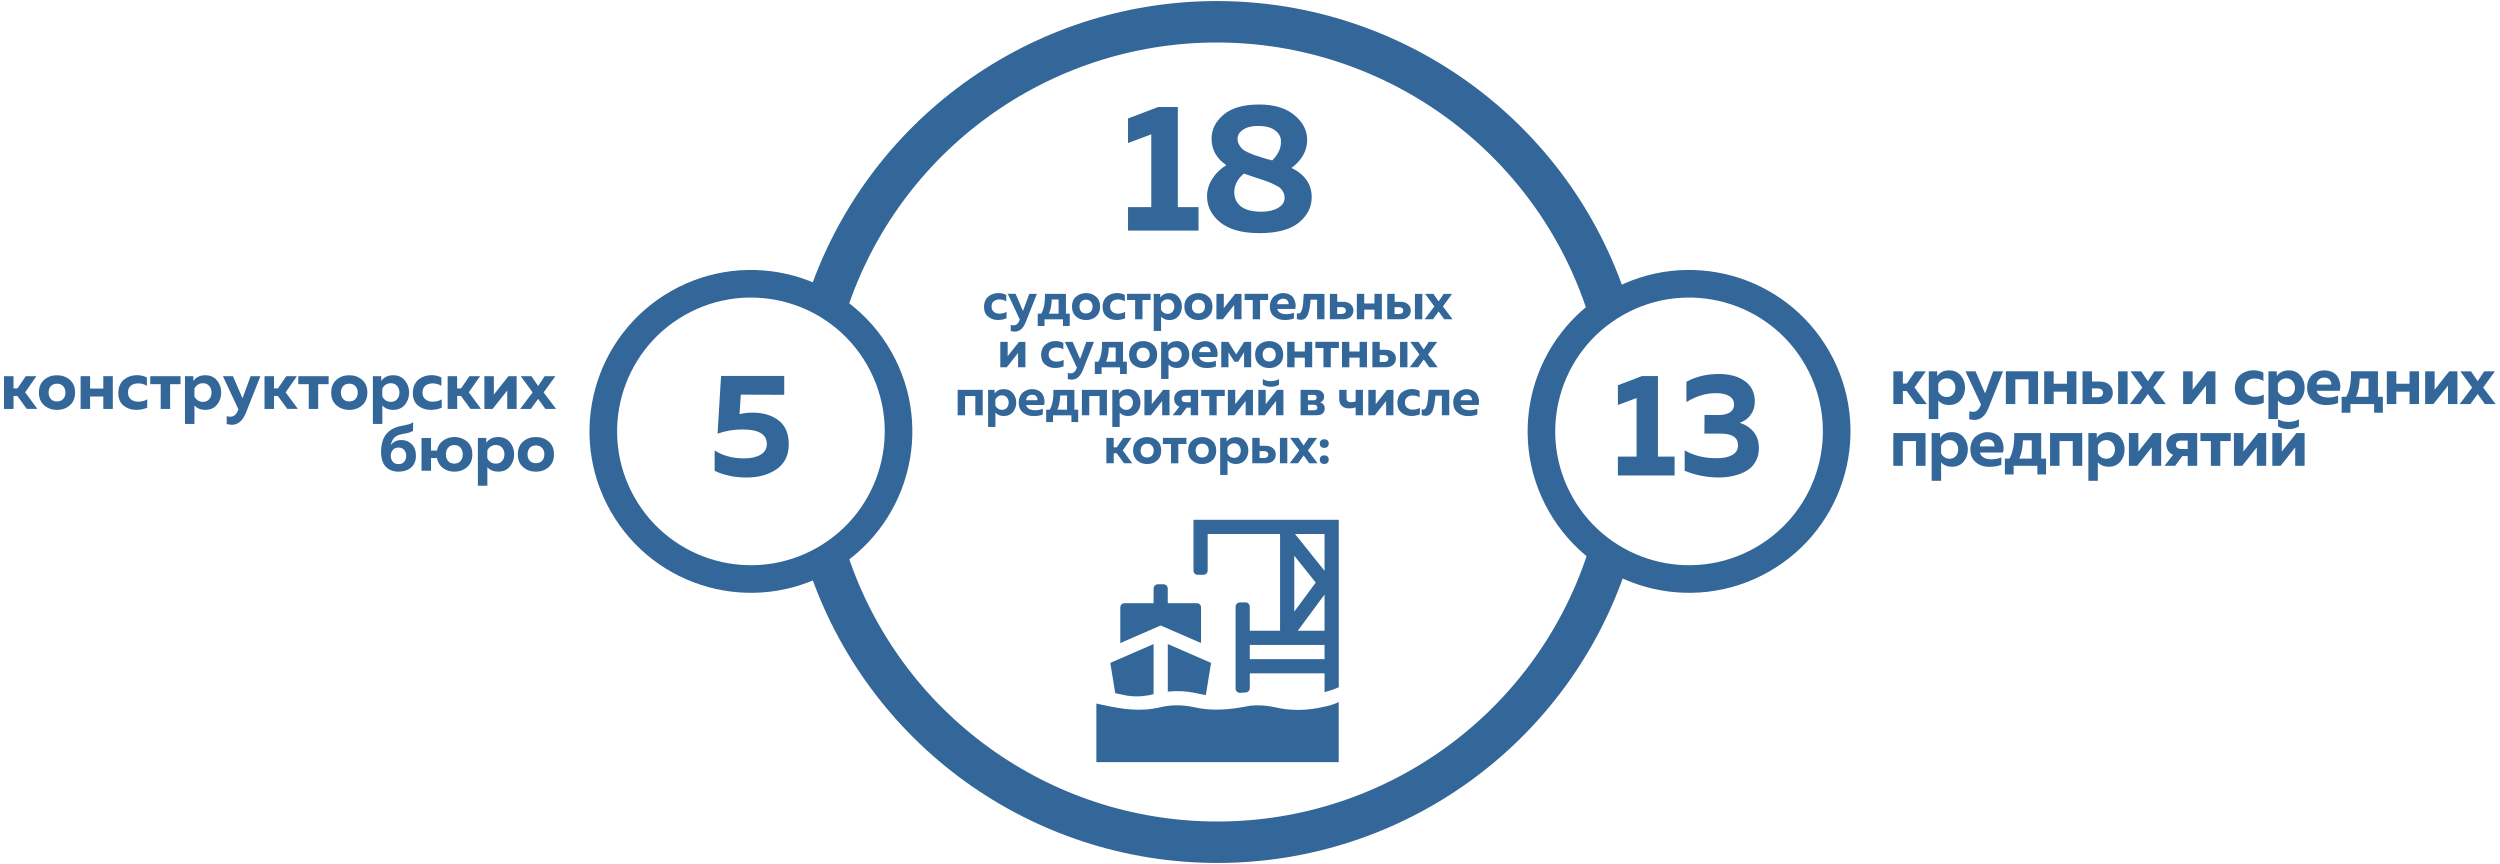 <?xml version="1.0" encoding="UTF-8"?>
<svg id="_Слой_1" data-name="Слой_1" xmlns="http://www.w3.org/2000/svg" width="978" height="338" version="1.1" viewBox="0 0 978 338">
  <!-- Generator: Adobe Illustrator 29.5.1, SVG Export Plug-In . SVG Version: 2.1.0 Build 141)  -->
  <defs>
    <style>
      .st0 {
        stroke-width: 10.8px;
      }

      .st0, .st1 {
        fill: none;
        stroke: #369;
        stroke-miterlimit: 22.93;
      }

      .st1 {
        stroke-width: 16.21px;
      }

      .st2 {
        fill: #369;
      }
    </style>
  </defs>
  <path class="st1" d="M323.48,119.22c21.54-66.02,83.11-110.7,152.56-110.7s131.43,44.99,152.77,111.34"/>
  <path class="st1" d="M628.74,219.01c-21.61,65.91-83.13,110.47-152.49,110.47s-130.65-44.39-152.37-110.12"/>
  <path class="st0" d="M265.22,118.56c27.73-15.76,62.98-6.07,78.74,21.66s6.07,62.98-21.66,78.74c-27.73,15.76-62.98,6.07-78.74-21.66-15.76-27.73-6.06-62.98,21.66-78.74Z"/>
  <path class="st0" d="M632.22,118.56c27.73-15.76,62.98-6.07,78.74,21.66s6.07,62.98-21.66,78.74c-27.73,15.76-62.98,6.07-78.74-21.66-15.76-27.73-6.07-62.98,21.66-78.74Z"/>
  <path class="st2" d="M453.01,41.87h7.75v39.17h8.1v9.17h-27.58v-9.17h9.1v-28.5l-9.1,3.41v-9.6l11.73-4.48Z"/>
  <path class="st2" d="M473.97,54.24c0-3.6,1.56-6.73,4.69-9.38,3.13-2.65,7.77-3.98,13.93-3.98,5.83,0,10.4,1.37,13.72,4.12,3.32,2.7,5,5.88,5.05,9.53.05,4.36-1.99,8.08-6.11,11.16,5.26,2.61,7.89,6.42,7.89,11.44,0,3.93-1.71,7.27-5.12,10.02-3.36,2.7-8.46,4.05-15.28,4.05s-11.89-1.4-15.35-4.19c-3.46-2.8-5.19-6.21-5.19-10.24,0-2.42.69-4.69,2.06-6.82,1.37-2.18,3.2-3.96,5.47-5.33-3.84-2.61-5.76-6.07-5.76-10.38ZM493.8,70.31c-.66-.24-1.82-.62-3.48-1.14-1.61-.52-2.84-.95-3.7-1.28-2.61,2.18-3.86,4.72-3.77,7.61.05,2.18.95,3.96,2.7,5.33,1.8,1.33,4.45,1.99,7.96,1.99,2.61,0,4.76-.5,6.47-1.49s2.56-2.3,2.56-3.91c0-.81-.17-1.54-.5-2.2-.33-.66-.71-1.18-1.14-1.56-.43-.43-1.11-.85-2.06-1.28-.9-.47-1.66-.83-2.27-1.07-.57-.24-1.49-.57-2.77-1ZM501.12,55.31c0-1.75-.78-3.2-2.35-4.34-1.52-1.14-3.72-1.71-6.61-1.71-2.46,0-4.43.5-5.9,1.49-1.42.95-2.13,2.13-2.13,3.55,0,.81.19,1.56.57,2.27.38.66.78,1.21,1.21,1.63.43.43,1.14.88,2.13,1.35.99.43,1.78.76,2.35,1,.57.19,1.52.5,2.84.92.52.14,1.28.38,2.27.71,1.04.28,1.78.47,2.2.57,2.37-2.37,3.51-4.86,3.41-7.46Z"/>
  <path class="st2" d="M384.95,120.07c0-.91.16-1.73.48-2.45.33-.72.77-1.28,1.31-1.7.54-.43,1.13-.75,1.78-.95.65-.22,1.33-.33,2.05-.33,1.15,0,2.17.24,3.07.73v2.53c-.77-.5-1.66-.75-2.65-.75-.87,0-1.6.23-2.2.68s-.89,1.15-.89,2.09.3,1.59.89,2.07c.59.47,1.31.71,2.16.71,1.06,0,2-.24,2.8-.73v2.55c-1.04.44-2.16.66-3.36.66-1.49,0-2.77-.44-3.84-1.31-1.06-.88-1.6-2.16-1.6-3.81Z"/>
  <path class="st2" d="M400.19,121.67l2.47-6.72h2.99l-4.42,11.15c-.98,2.42-2.41,3.63-4.29,3.63-.4,0-.92-.08-1.55-.23v-2.38c.46.1.85.14,1.18.14,1.05,0,1.84-.73,2.36-2.18l.02-.04-4.71-10.1h3.05l2.9,6.72Z"/>
  <path class="st2" d="M408.61,127.54h-2.65v-4.83h1.39c1.04-1.8,1.52-4.38,1.45-7.75h8.19v7.75h1.49v4.83h-2.65v-2.63h-7.21v2.63ZM411.45,117.15c-.08,2.27-.46,4.12-1.12,5.56h3.79v-5.56h-2.67Z"/>
  <path class="st2" d="M420.96,123.81c-1.06-.93-1.6-2.22-1.6-3.88s.53-2.95,1.6-3.88c1.06-.93,2.36-1.39,3.9-1.39s2.85.46,3.9,1.39c1.07.93,1.6,2.22,1.6,3.88s-.53,2.95-1.6,3.88c-1.05.93-2.35,1.39-3.9,1.39s-2.83-.46-3.9-1.39ZM426.74,121.88c.46-.51.68-1.16.68-1.95s-.23-1.43-.68-1.93c-.46-.51-1.09-.77-1.89-.77s-1.43.26-1.89.77c-.44.5-.66,1.14-.66,1.93s.22,1.44.66,1.95c.46.5,1.08.75,1.89.75s1.43-.25,1.89-.75Z"/>
  <path class="st2" d="M431.34,120.07c0-.91.16-1.73.48-2.45.33-.72.77-1.28,1.31-1.7.54-.43,1.13-.75,1.78-.95.65-.22,1.33-.33,2.05-.33,1.15,0,2.17.24,3.07.73v2.53c-.77-.5-1.66-.75-2.65-.75-.87,0-1.6.23-2.2.68-.6.46-.89,1.15-.89,2.09s.3,1.59.89,2.07c.59.47,1.31.71,2.16.71,1.06,0,2-.24,2.8-.73v2.55c-1.04.44-2.16.66-3.36.66-1.49,0-2.77-.44-3.84-1.31-1.06-.88-1.6-2.16-1.6-3.81Z"/>
  <path class="st2" d="M446.93,124.9h-2.86v-7.53h-3.17v-2.43h9.21v2.43h-3.17v7.53Z"/>
  <path class="st2" d="M453.88,116.4c.82-1.16,2.02-1.74,3.61-1.74,1.51,0,2.69.52,3.55,1.56.87,1.02,1.31,2.26,1.31,3.71s-.44,2.69-1.31,3.73c-.86,1.02-2.04,1.54-3.55,1.54-1.37,0-2.46-.45-3.27-1.35v5.62h-2.88v-14.51h2.55v1.45ZM458.68,121.96c.47-.55.71-1.23.71-2.03s-.24-1.47-.71-2.01c-.47-.55-1.11-.83-1.91-.83-.59,0-1.13.16-1.6.48-.46.32-.79.71-.99,1.18v2.36c.21.47.54.86.99,1.18.47.32,1,.48,1.6.48.8,0,1.44-.27,1.91-.81Z"/>
  <path class="st2" d="M464.92,123.81c-1.06-.93-1.6-2.22-1.6-3.88s.53-2.95,1.6-3.88c1.06-.93,2.36-1.39,3.9-1.39s2.85.46,3.9,1.39c1.06.93,1.6,2.22,1.6,3.88s-.53,2.95-1.6,3.88c-1.05.93-2.35,1.39-3.9,1.39s-2.83-.46-3.9-1.39ZM470.71,121.88c.46-.51.68-1.16.68-1.95s-.23-1.43-.68-1.93c-.46-.51-1.08-.77-1.89-.77s-1.43.26-1.89.77c-.44.5-.66,1.14-.66,1.93s.22,1.44.66,1.95c.46.5,1.09.75,1.89.75s1.43-.25,1.89-.75Z"/>
  <path class="st2" d="M478.38,124.9h-2.51v-9.95h2.88v5.6l4.44-5.6h2.49v9.95h-2.86v-5.6l-4.44,5.6Z"/>
  <path class="st2" d="M492.93,124.9h-2.86v-7.53h-3.17v-2.43h9.2v2.43h-3.17v7.53Z"/>
  <path class="st2" d="M496.76,119.93c0-.9.16-1.69.48-2.39.32-.7.73-1.26,1.24-1.66.52-.4,1.07-.71,1.64-.91.58-.21,1.17-.31,1.76-.31.99,0,1.85.19,2.57.56.73.37,1.27.86,1.62,1.45.35.58.58,1.24.71,1.99.14.73.1,1.46-.1,2.2h-7.01c.15.69.55,1.21,1.2,1.55.65.33,1.42.5,2.3.5,1.09,0,2.09-.2,3.01-.6v2.26c-.98.41-2.2.62-3.65.62-1.66,0-3.03-.46-4.13-1.39-1.09-.93-1.64-2.22-1.64-3.88ZM504.08,119c.07-.46-.06-.93-.39-1.41s-.9-.73-1.7-.73c-.64,0-1.18.19-1.64.58-.46.37-.69.89-.71,1.56h4.44Z"/>
  <path class="st2" d="M512.7,117.23c-.08,1.22-.2,2.27-.35,3.15-.14.87-.35,1.69-.62,2.45-.28.75-.65,1.31-1.12,1.7s-1.04.58-1.7.58c-.51,0-1.04-.1-1.58-.29v-2.28c.21.08.41.12.6.12.72,0,1.22-.64,1.51-1.93.29-1.29.49-3.21.6-5.78h8.09v9.95h-2.88v-7.67h-2.55Z"/>
  <path class="st2" d="M525.43,124.9h-5.18v-9.95h2.88v3.11h2.3c1.26,0,2.24.33,2.94.97.72.64,1.08,1.45,1.08,2.45s-.36,1.82-1.08,2.47c-.71.64-1.69.95-2.94.95ZM523.11,120.14v2.69h1.62c.57,0,1-.12,1.31-.35s.46-.57.46-.99-.15-.76-.46-1-.74-.35-1.31-.35h-1.62Z"/>
  <path class="st2" d="M533.68,124.9h-2.88v-9.95h2.88v3.77h4.02v-3.77h2.88v9.95h-2.88v-3.77h-4.02v3.77Z"/>
  <path class="st2" d="M547.88,124.9h-5.18v-9.95h2.88v3.11h2.3c1.26,0,2.24.33,2.94.97.72.64,1.08,1.45,1.08,2.45s-.36,1.82-1.08,2.47c-.7.64-1.69.95-2.94.95ZM545.55,120.14v2.69h1.62c.57,0,1-.12,1.31-.35s.46-.57.46-.99-.15-.76-.46-1-.74-.35-1.31-.35h-1.62ZM556.4,124.9h-2.88v-9.95h2.88v9.95Z"/>
  <path class="st2" d="M564.79,114.95h3.26l-3.59,4.93,3.79,5.02h-3.26l-2.2-3.05-2.22,3.05h-3.25l3.79-5.02-3.61-4.93h3.26l2.03,2.98,1.99-2.98Z"/>
  <path class="st2" d="M393.83,143.68h-2.51v-9.95h2.88v5.6l4.44-5.6h2.49v9.95h-2.86v-5.6l-4.44,5.6Z"/>
  <path class="st2" d="M407.29,138.85c0-.91.16-1.73.48-2.45.33-.72.77-1.29,1.31-1.7.54-.43,1.13-.75,1.78-.95.65-.22,1.33-.33,2.05-.33,1.15,0,2.17.24,3.07.73v2.53c-.77-.5-1.66-.75-2.65-.75-.87,0-1.6.23-2.2.68-.59.46-.89,1.15-.89,2.09s.3,1.59.89,2.07c.59.47,1.31.7,2.16.7,1.06,0,2-.24,2.8-.73v2.55c-1.04.44-2.16.66-3.36.66-1.49,0-2.77-.44-3.84-1.31-1.06-.88-1.6-2.16-1.6-3.82Z"/>
  <path class="st2" d="M422.52,140.45l2.47-6.72h2.99l-4.42,11.15c-.98,2.42-2.41,3.63-4.29,3.63-.4,0-.92-.08-1.55-.23v-2.38c.46.1.85.15,1.18.15,1.05,0,1.84-.73,2.36-2.18l.02-.04-4.71-10.1h3.05l2.9,6.72Z"/>
  <path class="st2" d="M430.94,146.32h-2.65v-4.83h1.39c1.04-1.8,1.52-4.38,1.45-7.75h8.19v7.75h1.49v4.83h-2.65v-2.63h-7.21v2.63ZM433.78,135.93c-.08,2.27-.46,4.12-1.12,5.56h3.79v-5.56h-2.67Z"/>
  <path class="st2" d="M443.29,142.59c-1.06-.93-1.6-2.22-1.6-3.88s.53-2.95,1.6-3.88c1.06-.93,2.36-1.39,3.9-1.39s2.85.46,3.9,1.39c1.06.93,1.6,2.22,1.6,3.88s-.53,2.95-1.6,3.88c-1.05.93-2.35,1.39-3.9,1.39s-2.83-.46-3.9-1.39ZM449.07,140.66c.46-.51.68-1.16.68-1.95s-.23-1.43-.68-1.93c-.46-.51-1.08-.77-1.89-.77s-1.43.26-1.89.77c-.44.5-.66,1.14-.66,1.93s.22,1.44.66,1.95c.46.5,1.09.75,1.89.75s1.43-.25,1.89-.75Z"/>
  <path class="st2" d="M456.78,135.18c.82-1.16,2.02-1.74,3.61-1.74,1.51,0,2.69.52,3.55,1.55.87,1.02,1.31,2.26,1.31,3.71s-.44,2.7-1.31,3.73c-.86,1.02-2.04,1.53-3.55,1.53-1.37,0-2.46-.45-3.27-1.35v5.62h-2.88v-14.51h2.55v1.45ZM461.59,140.74c.47-.55.71-1.23.71-2.03s-.24-1.47-.71-2.01c-.47-.55-1.11-.83-1.91-.83-.59,0-1.13.16-1.6.48-.46.32-.79.71-.99,1.18v2.36c.21.47.54.86.99,1.18.47.32,1,.48,1.6.48.8,0,1.44-.27,1.91-.81Z"/>
  <path class="st2" d="M466.24,138.71c0-.9.16-1.69.48-2.38.32-.71.73-1.26,1.24-1.66.53-.4,1.07-.7,1.64-.91.58-.21,1.17-.31,1.76-.31.99,0,1.85.19,2.57.56.73.37,1.27.86,1.62,1.45.35.58.58,1.24.7,1.99.14.73.1,1.47-.1,2.2h-7.01c.15.69.55,1.21,1.2,1.55.65.33,1.42.5,2.3.5,1.09,0,2.09-.2,3.01-.6v2.26c-.98.41-2.2.62-3.65.62-1.66,0-3.03-.46-4.12-1.39-1.09-.93-1.64-2.22-1.64-3.88ZM473.55,137.77c.07-.46-.06-.93-.39-1.41-.33-.48-.9-.73-1.7-.73-.64,0-1.18.19-1.64.58-.46.37-.69.89-.7,1.55h4.44Z"/>
  <path class="st2" d="M480.56,143.68h-2.8v-9.95h2.76l3.09,4.93,3.11-4.93h2.74v9.95h-2.78v-5.87l-2.34,3.71h-1.43l-2.34-3.71v5.87Z"/>
  <path class="st2" d="M492.6,142.59c-1.06-.93-1.6-2.22-1.6-3.88s.53-2.95,1.6-3.88c1.06-.93,2.36-1.39,3.9-1.39s2.85.46,3.9,1.39c1.07.93,1.6,2.22,1.6,3.88s-.53,2.95-1.6,3.88c-1.05.93-2.35,1.39-3.9,1.39s-2.83-.46-3.9-1.39ZM498.39,140.66c.46-.51.68-1.16.68-1.95s-.23-1.43-.68-1.93c-.46-.51-1.08-.77-1.89-.77s-1.43.26-1.89.77c-.44.5-.66,1.14-.66,1.93s.22,1.44.66,1.95c.46.5,1.08.75,1.89.75s1.43-.25,1.89-.75Z"/>
  <path class="st2" d="M506.43,143.68h-2.88v-9.95h2.88v3.77h4.02v-3.77h2.88v9.95h-2.88v-3.77h-4.02v3.77Z"/>
  <path class="st2" d="M520.59,143.68h-2.86v-7.53h-3.17v-2.43h9.21v2.43h-3.17v7.53Z"/>
  <path class="st2" d="M527.86,143.68h-2.88v-9.95h2.88v3.77h4.02v-3.77h2.88v9.95h-2.88v-3.77h-4.02v3.77Z"/>
  <path class="st2" d="M542.06,143.68h-5.18v-9.95h2.88v3.11h2.3c1.26,0,2.24.33,2.94.97.72.64,1.08,1.45,1.08,2.45s-.36,1.82-1.08,2.47c-.71.64-1.69.95-2.94.95ZM539.74,138.91v2.7h1.62c.57,0,1-.12,1.31-.35.3-.24.46-.57.46-.99s-.15-.76-.46-.99c-.3-.24-.74-.35-1.31-.35h-1.62ZM550.58,143.68h-2.88v-9.95h2.88v9.95Z"/>
  <path class="st2" d="M558.97,133.73h3.26l-3.59,4.93,3.79,5.02h-3.26l-2.2-3.05-2.22,3.05h-3.26l3.79-5.02-3.61-4.93h3.26l2.03,2.99,1.99-2.99Z"/>
  <path class="st2" d="M377.52,162.46h-2.88v-9.95h9.79v9.95h-2.88v-7.53h-4.02v7.53Z"/>
  <path class="st2" d="M389.08,153.96c.82-1.16,2.02-1.74,3.61-1.74,1.51,0,2.69.52,3.55,1.56.87,1.02,1.31,2.26,1.31,3.71s-.44,2.7-1.31,3.73c-.86,1.02-2.04,1.53-3.55,1.53-1.37,0-2.46-.45-3.27-1.35v5.62h-2.88v-14.51h2.55v1.45ZM393.89,159.52c.47-.55.7-1.23.7-2.03s-.23-1.47-.7-2.01c-.47-.55-1.11-.83-1.91-.83-.59,0-1.13.16-1.6.48-.46.32-.79.71-.99,1.18v2.36c.21.47.54.86.99,1.18.47.32,1,.48,1.6.48.8,0,1.44-.27,1.91-.81Z"/>
  <path class="st2" d="M398.53,157.49c0-.9.16-1.69.48-2.38.32-.71.73-1.26,1.24-1.66.53-.4,1.07-.7,1.64-.91.58-.21,1.17-.31,1.76-.31,1,0,1.85.19,2.57.56.73.37,1.27.86,1.62,1.45.35.58.58,1.24.7,1.99.14.73.1,1.46-.1,2.2h-7.01c.15.69.55,1.21,1.2,1.56.65.33,1.42.5,2.3.5,1.09,0,2.09-.2,3.01-.6v2.26c-.98.42-2.2.62-3.65.62-1.66,0-3.03-.46-4.13-1.39-1.09-.93-1.64-2.22-1.64-3.88ZM405.85,156.55c.07-.46-.06-.93-.39-1.41-.33-.48-.9-.72-1.7-.72-.64,0-1.18.19-1.64.58-.46.37-.69.89-.7,1.56h4.44Z"/>
  <path class="st2" d="M411.92,165.1h-2.65v-4.83h1.39c1.04-1.8,1.52-4.38,1.45-7.75h8.19v7.75h1.49v4.83h-2.65v-2.63h-7.21v2.63ZM414.76,154.71c-.08,2.27-.46,4.12-1.12,5.56h3.79v-5.56h-2.67Z"/>
  <path class="st2" d="M426.12,162.46h-2.88v-9.95h9.79v9.95h-2.88v-7.53h-4.02v7.53Z"/>
  <path class="st2" d="M437.69,153.96c.82-1.16,2.02-1.74,3.61-1.74,1.51,0,2.69.52,3.55,1.56.87,1.02,1.31,2.26,1.31,3.71s-.43,2.7-1.31,3.73c-.86,1.02-2.04,1.53-3.55,1.53-1.37,0-2.46-.45-3.28-1.35v5.62h-2.88v-14.51h2.55v1.45ZM442.5,159.52c.47-.55.71-1.23.71-2.03s-.24-1.47-.71-2.01c-.47-.55-1.11-.83-1.91-.83-.6,0-1.13.16-1.6.48-.46.32-.79.71-.99,1.18v2.36c.21.47.54.86.99,1.18.47.32,1,.48,1.6.48.8,0,1.44-.27,1.91-.81Z"/>
  <path class="st2" d="M450.21,162.46h-2.51v-9.95h2.88v5.6l4.44-5.6h2.49v9.95h-2.86v-5.6l-4.44,5.6Z"/>
  <path class="st2" d="M461.98,162.46h-3.23l2.61-3.34c-.66-.29-1.17-.71-1.51-1.26-.35-.55-.52-1.17-.52-1.87,0-.98.35-1.8,1.04-2.47.71-.68,1.69-1.02,2.94-1.02h5.39v9.95h-2.88v-2.96h-1.62l-2.22,2.96ZM462.25,156.08c0,.4.14.71.41.93.29.22.7.33,1.22.33h1.93v-2.55h-1.93c-1.09,0-1.64.43-1.64,1.28Z"/>
  <path class="st2" d="M475.95,162.46h-2.86v-7.53h-3.17v-2.43h9.21v2.43h-3.17v7.53Z"/>
  <path class="st2" d="M482.86,162.46h-2.51v-9.95h2.88v5.6l4.44-5.6h2.49v9.95h-2.86v-5.6l-4.44,5.6Z"/>
  <path class="st2" d="M500.35,150.48c-.9.55-1.96.83-3.17.83s-2.27-.28-3.17-.83v-2.16c.95.52,2.01.79,3.17.79s2.22-.26,3.17-.79v2.16ZM494.77,162.46h-2.51v-9.95h2.88v5.6l4.44-5.6h2.49v9.95h-2.86v-5.6l-4.44,5.6Z"/>
  <path class="st2" d="M514.88,162.46h-6.09v-9.95h5.93c1.11,0,1.93.26,2.47.77.54.5.81,1.12.81,1.86,0,1.13-.51,1.89-1.53,2.28,1.18.39,1.76,1.17,1.76,2.34,0,.79-.26,1.44-.79,1.95-.53.5-1.38.75-2.55.75ZM511.67,158.34v2.16h2.36c.89,0,1.33-.35,1.33-1.06s-.44-1.1-1.33-1.1h-2.36ZM511.65,154.48v2.11h2.2c.83,0,1.24-.35,1.24-1.04s-.42-1.08-1.27-1.08h-2.18Z"/>
  <path class="st2" d="M533.19,162.46h-2.86v-3.11c-.75.28-1.6.42-2.55.42-1.13,0-2.07-.31-2.8-.93-.72-.62-1.08-1.55-1.08-2.78v-3.55h2.88v3.28c0,1.04.6,1.55,1.78,1.55.69,0,1.28-.1,1.76-.31v-4.52h2.86v9.95Z"/>
  <path class="st2" d="M537.81,162.46h-2.51v-9.95h2.88v5.6l4.44-5.6h2.49v9.95h-2.86v-5.6l-4.44,5.6Z"/>
  <path class="st2" d="M546.66,157.63c0-.91.16-1.73.48-2.45.33-.72.77-1.29,1.31-1.7.54-.43,1.13-.75,1.78-.95.65-.22,1.33-.33,2.05-.33,1.15,0,2.17.24,3.07.72v2.53c-.77-.5-1.66-.75-2.65-.75-.87,0-1.6.23-2.2.68-.6.46-.89,1.15-.89,2.09s.3,1.59.89,2.07c.59.47,1.31.71,2.16.71,1.06,0,2-.24,2.8-.73v2.55c-1.04.44-2.16.66-3.36.66-1.49,0-2.77-.44-3.84-1.31-1.06-.89-1.6-2.16-1.6-3.82Z"/>
  <path class="st2" d="M561.52,154.79c-.08,1.22-.2,2.27-.35,3.15-.14.87-.35,1.69-.62,2.45-.28.75-.65,1.31-1.12,1.7-.47.39-1.04.58-1.7.58-.51,0-1.04-.1-1.58-.29v-2.28c.21.08.41.12.6.12.72,0,1.22-.64,1.51-1.93.29-1.29.49-3.21.6-5.79h8.09v9.95h-2.88v-7.67h-2.55Z"/>
  <path class="st2" d="M568.5,157.49c0-.9.16-1.69.48-2.38.32-.71.73-1.26,1.24-1.66.53-.4,1.07-.7,1.64-.91.58-.21,1.17-.31,1.76-.31.99,0,1.85.19,2.57.56.73.37,1.27.86,1.62,1.45.35.58.58,1.24.71,1.99.14.73.1,1.46-.1,2.2h-7.01c.15.69.55,1.21,1.2,1.56.65.33,1.42.5,2.3.5,1.09,0,2.09-.2,3.01-.6v2.26c-.98.42-2.2.62-3.65.62-1.66,0-3.03-.46-4.12-1.39-1.09-.93-1.64-2.22-1.64-3.88ZM575.82,156.55c.07-.46-.06-.93-.39-1.41-.33-.48-.9-.72-1.7-.72-.64,0-1.18.19-1.64.58-.46.37-.69.89-.7,1.56h4.44Z"/>
  <path class="st2" d="M435.69,181.24h-2.88v-9.95h2.88v3.71h1.2l2.53-3.71h3.23l-3.42,4.91,3.71,5.04h-3.23l-2.86-3.94h-1.16v3.94Z"/>
  <path class="st2" d="M444.87,180.14c-1.06-.93-1.6-2.22-1.6-3.88s.53-2.95,1.6-3.88c1.06-.93,2.36-1.39,3.9-1.39s2.85.46,3.9,1.39c1.07.93,1.6,2.22,1.6,3.88s-.53,2.95-1.6,3.88c-1.05.93-2.35,1.39-3.9,1.39s-2.83-.46-3.9-1.39ZM450.65,178.22c.46-.51.68-1.16.68-1.95s-.23-1.43-.68-1.93c-.46-.51-1.09-.77-1.89-.77s-1.43.26-1.89.77c-.44.5-.66,1.14-.66,1.93s.22,1.44.66,1.95c.46.5,1.08.75,1.89.75s1.43-.25,1.89-.75Z"/>
  <path class="st2" d="M460.96,181.24h-2.86v-7.53h-3.17v-2.42h9.2v2.42h-3.17v7.53Z"/>
  <path class="st2" d="M466.39,180.14c-1.06-.93-1.6-2.22-1.6-3.88s.53-2.95,1.6-3.88c1.06-.93,2.36-1.39,3.9-1.39s2.85.46,3.9,1.39c1.06.93,1.6,2.22,1.6,3.88s-.53,2.95-1.6,3.88c-1.05.93-2.35,1.39-3.9,1.39s-2.83-.46-3.9-1.39ZM472.17,178.22c.46-.51.68-1.16.68-1.95s-.23-1.43-.68-1.93c-.46-.51-1.08-.77-1.89-.77s-1.43.26-1.89.77c-.44.5-.66,1.14-.66,1.93s.22,1.44.66,1.95c.46.5,1.08.75,1.89.75s1.43-.25,1.89-.75Z"/>
  <path class="st2" d="M479.88,172.74c.82-1.16,2.02-1.74,3.61-1.74,1.51,0,2.69.52,3.55,1.55.87,1.02,1.31,2.26,1.31,3.71s-.43,2.7-1.31,3.73c-.86,1.02-2.04,1.53-3.55,1.53-1.37,0-2.46-.45-3.28-1.35v5.62h-2.88v-14.51h2.55v1.45ZM484.69,178.3c.47-.55.7-1.23.7-2.03s-.24-1.47-.7-2.01c-.47-.55-1.11-.83-1.91-.83-.59,0-1.13.16-1.6.48-.46.32-.79.71-.99,1.18v2.36c.21.47.54.86.99,1.18.47.32,1,.48,1.6.48.8,0,1.44-.27,1.91-.81Z"/>
  <path class="st2" d="M495.07,181.24h-5.18v-9.95h2.88v3.11h2.3c1.26,0,2.24.32,2.94.97.72.64,1.08,1.45,1.08,2.45s-.36,1.82-1.08,2.47c-.7.64-1.69.95-2.94.95ZM492.75,176.48v2.69h1.62c.57,0,1-.12,1.31-.35.3-.24.46-.57.46-1s-.15-.76-.46-1c-.3-.24-.74-.35-1.31-.35h-1.62ZM503.59,181.24h-2.88v-9.95h2.88v9.95Z"/>
  <path class="st2" d="M511.99,171.29h3.26l-3.59,4.93,3.79,5.02h-3.26l-2.2-3.05-2.22,3.05h-3.26l3.79-5.02-3.61-4.93h3.25l2.03,2.98,1.99-2.98Z"/>
  <path class="st2" d="M519.8,173.51c0,.57-.17,1-.5,1.29-.33.28-.75.42-1.24.42s-.92-.15-1.26-.44c-.33-.29-.5-.71-.5-1.26s.17-.97.5-1.26c.34-.29.77-.43,1.26-.43s.91.15,1.24.43c.33.29.5.71.5,1.26ZM519.3,178.55c.33.29.5.71.5,1.26s-.17.97-.5,1.26c-.33.29-.75.44-1.24.44s-.92-.15-1.26-.44c-.33-.29-.5-.71-.5-1.26s.17-.98.5-1.26c.34-.29.77-.43,1.26-.43s.91.14,1.24.43Z"/>
  <path class="st2" d="M5.28,159.97H1.57v-12.81h3.71v4.78h1.55l3.25-4.78h4.16l-4.4,6.32,4.78,6.48h-4.16l-3.68-5.07h-1.49v5.07Z"/>
  <path class="st2" d="M17.28,158.56c-1.37-1.19-2.05-2.85-2.05-4.99s.68-3.8,2.05-4.99c1.37-1.19,3.04-1.79,5.02-1.79s3.66.6,5.02,1.79c1.37,1.19,2.05,2.86,2.05,4.99s-.68,3.8-2.05,4.99c-1.35,1.19-3.02,1.79-5.02,1.79s-3.65-.6-5.02-1.79ZM24.72,156.08c.59-.66.88-1.49.88-2.51s-.29-1.84-.88-2.48c-.59-.66-1.4-.99-2.43-.99s-1.84.33-2.43.99c-.57.64-.85,1.47-.85,2.48s.28,1.85.85,2.51c.59.64,1.4.96,2.43.96s1.84-.32,2.43-.96Z"/>
  <path class="st2" d="M35.24,159.97h-3.71v-12.81h3.71v4.86h5.18v-4.86h3.71v12.81h-3.71v-4.86h-5.18v4.86Z"/>
  <path class="st2" d="M46.3,153.76c0-1.17.2-2.22.61-3.15.43-.92.99-1.65,1.68-2.19.69-.55,1.46-.96,2.29-1.23.84-.28,1.72-.43,2.64-.43,1.48,0,2.79.31,3.95.93v3.25c-1-.64-2.13-.96-3.42-.96-1.12,0-2.06.29-2.83.88-.76.59-1.15,1.49-1.15,2.7s.38,2.04,1.15,2.67c.76.6,1.69.91,2.77.91,1.37,0,2.57-.31,3.6-.93v3.28c-1.33.57-2.77.85-4.32.85-1.92,0-3.57-.56-4.94-1.68-1.37-1.14-2.05-2.77-2.05-4.91Z"/>
  <path class="st2" d="M66.54,159.97h-3.68v-9.68h-4.08v-3.12h11.85v3.12h-4.08v9.68Z"/>
  <path class="st2" d="M75.65,149.03c1.05-1.49,2.6-2.24,4.64-2.24,1.94,0,3.46.67,4.56,2,1.12,1.32,1.68,2.91,1.68,4.78s-.56,3.47-1.68,4.8c-1.1,1.32-2.62,1.97-4.56,1.97-1.76,0-3.17-.58-4.22-1.73v7.23h-3.71v-18.68h3.28v1.87ZM81.84,156.18c.6-.71.91-1.58.91-2.61s-.3-1.9-.91-2.59c-.6-.71-1.42-1.07-2.45-1.07-.76,0-1.45.21-2.05.61-.59.41-1.01.92-1.28,1.52v3.04c.27.6.69,1.11,1.28,1.52.6.41,1.29.61,2.05.61,1.03,0,1.85-.35,2.45-1.04Z"/>
  <path class="st2" d="M94.87,155.81l3.17-8.65h3.84l-5.68,14.35c-1.26,3.11-3.1,4.67-5.52,4.67-.52,0-1.18-.1-2-.29v-3.07c.59.12,1.09.19,1.52.19,1.35,0,2.37-.93,3.04-2.8l.03-.05-6.06-12.99h3.92l3.74,8.65Z"/>
  <path class="st2" d="M107.19,159.97h-3.71v-12.81h3.71v4.78h1.55l3.25-4.78h4.16l-4.4,6.32,4.78,6.48h-4.16l-3.68-5.07h-1.49v5.07Z"/>
  <path class="st2" d="M124.46,159.97h-3.68v-9.68h-4.08v-3.12h11.85v3.12h-4.08v9.68Z"/>
  <path class="st2" d="M131.62,158.56c-1.37-1.19-2.05-2.85-2.05-4.99s.68-3.8,2.05-4.99c1.37-1.19,3.04-1.79,5.02-1.79s3.66.6,5.01,1.79c1.37,1.19,2.06,2.86,2.06,4.99s-.69,3.8-2.06,4.99c-1.35,1.19-3.02,1.79-5.01,1.79s-3.65-.6-5.02-1.79ZM139.07,156.08c.59-.66.88-1.49.88-2.51s-.29-1.84-.88-2.48c-.59-.66-1.4-.99-2.43-.99s-1.84.33-2.43.99c-.57.64-.85,1.47-.85,2.48s.29,1.85.85,2.51c.59.64,1.4.96,2.43.96s1.84-.32,2.43-.96Z"/>
  <path class="st2" d="M149.16,149.03c1.05-1.49,2.6-2.24,4.64-2.24,1.94,0,3.46.67,4.56,2,1.12,1.32,1.68,2.91,1.68,4.78s-.56,3.47-1.68,4.8c-1.1,1.32-2.62,1.97-4.56,1.97-1.76,0-3.17-.58-4.22-1.73v7.23h-3.71v-18.68h3.28v1.87ZM155.35,156.18c.61-.71.91-1.58.91-2.61s-.3-1.9-.91-2.59c-.6-.71-1.42-1.07-2.46-1.07-.76,0-1.45.21-2.05.61-.59.41-1.01.92-1.28,1.52v3.04c.27.6.69,1.11,1.28,1.52.61.41,1.29.61,2.05.61,1.03,0,1.85-.35,2.46-1.04Z"/>
  <path class="st2" d="M161.51,153.76c0-1.17.21-2.22.61-3.15.43-.92.99-1.65,1.68-2.19.69-.55,1.46-.96,2.29-1.23.84-.28,1.72-.43,2.64-.43,1.48,0,2.79.31,3.95.93v3.25c-1-.64-2.14-.96-3.42-.96-1.12,0-2.06.29-2.83.88-.76.59-1.15,1.49-1.15,2.7s.38,2.04,1.15,2.67c.76.6,1.69.91,2.77.91,1.37,0,2.57-.31,3.6-.93v3.28c-1.33.57-2.77.85-4.32.85-1.92,0-3.57-.56-4.94-1.68-1.37-1.14-2.05-2.77-2.05-4.91Z"/>
  <path class="st2" d="M178.83,159.97h-3.71v-12.81h3.71v4.78h1.55l3.26-4.78h4.16l-4.4,6.32,4.78,6.48h-4.16l-3.68-5.07h-1.49v5.07Z"/>
  <path class="st2" d="M192.72,159.97h-3.23v-12.81h3.71v7.2l5.71-7.2h3.2v12.81h-3.68v-7.2l-5.71,7.2Z"/>
  <path class="st2" d="M213.09,147.16h4.19l-4.62,6.35,4.88,6.46h-4.19l-2.83-3.92-2.85,3.92h-4.19l4.88-6.46-4.64-6.35h4.19l2.61,3.84,2.56-3.84Z"/>
  <path class="st2" d="M162.71,178.3c0,1.97-.63,3.5-1.89,4.59-1.26,1.09-2.9,1.63-4.91,1.63s-3.67-.63-4.94-1.89c-1.26-1.28-1.89-3.23-1.89-5.84,0-4.14,1.31-7.03,3.92-8.67,1.03-.64,2.14-1.09,3.34-1.36,1.21-.27,2.26-.49,3.15-.67.91-.18,1.61-.51,2.11-.99v3.39c-.6.5-1.63.86-3.07,1.09-1.42.21-2.52.52-3.31.93-.68.37-1.21.9-1.6,1.57-.39.66-.64,1.34-.75,2.06.96-1.33,2.35-2,4.16-2,1.64,0,2.99.55,4.06,1.65,1.09,1.1,1.63,2.61,1.63,4.51ZM152.86,178.32c0,.84.25,1.58.75,2.24.5.66,1.26.99,2.29.99s1.79-.32,2.27-.96c.5-.66.75-1.41.75-2.27s-.25-1.6-.75-2.24c-.48-.66-1.24-.99-2.27-.99s-1.78.34-2.29,1.01c-.5.66-.75,1.4-.75,2.21Z"/>
  <path class="st2" d="M182.73,172.75c1.37,1.19,2.05,2.85,2.05,4.99s-.68,3.8-2.05,4.99c-1.37,1.19-3.04,1.79-5.02,1.79-1.64,0-3.09-.46-4.38-1.39-1.28-.94-2.08-2.25-2.4-3.92h-2.32v4.94h-3.71v-12.81h3.71v4.94h2.32c.32-1.67,1.12-2.97,2.4-3.9,1.28-.94,2.74-1.41,4.38-1.41,1.98,0,3.65.6,5.02,1.79ZM175.29,175.15c-.57.68-.85,1.54-.85,2.59s.28,1.92.85,2.61c.57.68,1.38,1.01,2.43,1.01s1.89-.34,2.46-1.01c.57-.69.85-1.57.85-2.61s-.29-1.91-.85-2.59c-.57-.69-1.39-1.04-2.46-1.04s-1.86.35-2.43,1.04Z"/>
  <path class="st2" d="M190.24,173.2c1.05-1.49,2.6-2.24,4.64-2.24,1.94,0,3.46.67,4.56,2,1.12,1.32,1.68,2.91,1.68,4.78s-.56,3.47-1.68,4.8c-1.1,1.32-2.62,1.97-4.56,1.97-1.76,0-3.17-.58-4.22-1.73v7.23h-3.71v-18.68h3.28v1.87ZM196.43,180.35c.6-.71.91-1.58.91-2.61s-.3-1.89-.91-2.59c-.6-.71-1.42-1.07-2.45-1.07-.76,0-1.45.21-2.06.61-.59.41-1.01.92-1.28,1.52v3.04c.27.6.69,1.11,1.28,1.52.6.41,1.29.61,2.06.61,1.03,0,1.85-.35,2.45-1.04Z"/>
  <path class="st2" d="M204.63,182.73c-1.37-1.19-2.06-2.86-2.06-4.99s.69-3.8,2.06-4.99c1.37-1.19,3.04-1.79,5.01-1.79s3.66.6,5.02,1.79c1.37,1.19,2.05,2.85,2.05,4.99s-.68,3.8-2.05,4.99c-1.35,1.19-3.02,1.79-5.02,1.79s-3.65-.6-5.01-1.79ZM212.08,180.24c.59-.66.88-1.49.88-2.51s-.29-1.84-.88-2.48c-.59-.66-1.4-.99-2.43-.99s-1.84.33-2.43.99c-.57.64-.85,1.47-.85,2.48s.28,1.85.85,2.51c.59.64,1.4.96,2.43.96s1.84-.32,2.43-.96Z"/>
  <path class="st2" d="M282.09,147.07h24.7v7.38l-16.98-.06-.51,7.6c1.83-.38,3.51-.57,5.03-.57,4.19,0,7.6,1.01,10.23,3.03,2.67,2.02,4,5.14,4,9.38s-1.58,7.51-4.75,9.72c-3.16,2.17-7.07,3.26-11.72,3.26s-8.9-.88-12.52-2.63v-7.95c3.24,2.06,7.09,3.09,11.55,3.09,2.67,0,4.8-.48,6.4-1.43,1.64-.95,2.46-2.34,2.46-4.17,0-3.81-3.16-5.72-9.49-5.72-3.43,0-6.69.55-9.78,1.66l1.37-22.58Z"/>
  <path class="st2" d="M744.39,158.07h-3.71v-12.81h3.71v4.78h1.55l3.26-4.78h4.16l-4.4,6.32,4.78,6.48h-4.16l-3.68-5.07h-1.49v5.07Z"/>
  <path class="st2" d="M757.84,147.13c1.05-1.49,2.6-2.24,4.64-2.24,1.94,0,3.46.67,4.56,2,1.12,1.32,1.68,2.91,1.68,4.78s-.56,3.47-1.68,4.8c-1.1,1.32-2.62,1.97-4.56,1.97-1.76,0-3.17-.58-4.22-1.73v7.23h-3.71v-18.68h3.28v1.87ZM764.03,154.28c.6-.71.91-1.58.91-2.61s-.3-1.89-.91-2.59c-.6-.71-1.42-1.07-2.45-1.07-.76,0-1.45.21-2.05.61-.59.41-1.01.92-1.28,1.52v3.04c.27.6.69,1.11,1.28,1.52.61.41,1.29.61,2.05.61,1.03,0,1.85-.35,2.45-1.04Z"/>
  <path class="st2" d="M776.57,153.9l3.17-8.64h3.84l-5.68,14.35c-1.26,3.11-3.1,4.67-5.52,4.67-.52,0-1.18-.1-2-.29v-3.07c.59.12,1.09.19,1.52.19,1.35,0,2.36-.93,3.04-2.8l.03-.05-6.06-12.99h3.92l3.74,8.64Z"/>
  <path class="st2" d="M788.4,158.07h-3.71v-12.81h12.59v12.81h-3.71v-9.68h-5.18v9.68Z"/>
  <path class="st2" d="M803.4,158.07h-3.71v-12.81h3.71v4.86h5.18v-4.86h3.71v12.81h-3.71v-4.85h-5.18v4.85Z"/>
  <path class="st2" d="M821.36,158.07h-6.67v-12.81h3.71v4h2.96c1.62,0,2.88.42,3.79,1.25.92.82,1.39,1.87,1.39,3.15s-.46,2.34-1.39,3.18c-.91.82-2.17,1.23-3.79,1.23ZM818.37,151.93v3.47h2.08c.73,0,1.29-.15,1.68-.45.39-.3.59-.73.59-1.28s-.2-.98-.59-1.28c-.39-.3-.95-.45-1.68-.45h-2.08ZM832.32,158.07h-3.71v-12.81h3.71v12.81Z"/>
  <path class="st2" d="M842.82,145.26h4.19l-4.62,6.35,4.88,6.46h-4.19l-2.83-3.92-2.86,3.92h-4.19l4.88-6.46-4.64-6.35h4.19l2.62,3.84,2.56-3.84Z"/>
  <path class="st2" d="M857.28,158.07h-3.23v-12.81h3.71v7.2l5.71-7.2h3.2v12.81h-3.68v-7.2l-5.71,7.2Z"/>
  <path class="st2" d="M874.28,151.85c0-1.17.21-2.22.61-3.15.43-.93.99-1.65,1.68-2.19.69-.55,1.46-.96,2.29-1.23.84-.28,1.72-.43,2.64-.43,1.48,0,2.79.31,3.95.93v3.26c-1-.64-2.14-.96-3.41-.96-1.12,0-2.06.29-2.83.88-.77.59-1.15,1.49-1.15,2.69s.38,2.05,1.15,2.67c.76.6,1.69.91,2.77.91,1.37,0,2.57-.31,3.6-.93v3.28c-1.33.57-2.78.85-4.32.85-1.92,0-3.57-.56-4.94-1.68-1.37-1.14-2.05-2.77-2.05-4.91Z"/>
  <path class="st2" d="M890.7,147.13c1.05-1.49,2.6-2.24,4.64-2.24,1.94,0,3.46.67,4.56,2,1.12,1.32,1.68,2.91,1.68,4.78s-.56,3.47-1.68,4.8c-1.1,1.32-2.62,1.97-4.56,1.97-1.76,0-3.17-.58-4.22-1.73v7.23h-3.71v-18.68h3.28v1.87ZM896.89,154.28c.6-.71.91-1.58.91-2.61s-.3-1.89-.91-2.59c-.6-.71-1.42-1.07-2.45-1.07-.77,0-1.45.21-2.05.61-.59.41-1.01.92-1.28,1.52v3.04c.27.6.69,1.11,1.28,1.52.6.41,1.29.61,2.05.61,1.03,0,1.85-.35,2.45-1.04Z"/>
  <path class="st2" d="M902.55,151.66c0-1.16.2-2.18.61-3.07.41-.91.94-1.62,1.6-2.13.68-.52,1.38-.91,2.11-1.17.75-.27,1.5-.4,2.27-.4,1.28,0,2.38.24,3.31.72.94.48,1.64,1.1,2.08,1.87.44.75.75,1.6.91,2.56.18.94.13,1.88-.13,2.83h-9.02c.2.89.71,1.56,1.55,2,.84.43,1.82.64,2.96.64,1.41,0,2.69-.26,3.87-.77v2.91c-1.26.53-2.83.8-4.69.8-2.14,0-3.91-.6-5.31-1.79-1.41-1.19-2.11-2.85-2.11-4.99ZM911.97,150.46c.09-.59-.08-1.19-.51-1.82-.43-.62-1.16-.93-2.19-.93-.82,0-1.52.25-2.11.75-.59.48-.89,1.15-.91,2h5.71Z"/>
  <path class="st2" d="M919.47,161.45h-3.42v-6.22h1.79c1.33-2.31,1.96-5.64,1.87-9.98h10.54v9.98h1.92v6.22h-3.41v-3.39h-9.28v3.39ZM923.12,148.09c-.11,2.92-.59,5.3-1.44,7.15h4.88v-7.15h-3.44Z"/>
  <path class="st2" d="M937.43,158.07h-3.71v-12.81h3.71v4.86h5.18v-4.86h3.71v12.81h-3.71v-4.85h-5.18v4.85Z"/>
  <path class="st2" d="M951.95,158.07h-3.23v-12.81h3.71v7.2l5.71-7.2h3.2v12.81h-3.68v-7.2l-5.71,7.2Z"/>
  <path class="st2" d="M971.83,145.26h4.19l-4.61,6.35,4.88,6.46h-4.19l-2.83-3.92-2.85,3.92h-4.19l4.88-6.46-4.64-6.35h4.19l2.61,3.84,2.56-3.84Z"/>
  <path class="st2" d="M744.38,182.23h-3.71v-12.81h12.59v12.81h-3.71v-9.68h-5.18v9.68Z"/>
  <path class="st2" d="M758.95,171.29c1.05-1.49,2.6-2.24,4.64-2.24,1.94,0,3.46.67,4.56,2,1.12,1.32,1.68,2.91,1.68,4.77s-.56,3.47-1.68,4.8c-1.1,1.32-2.62,1.97-4.56,1.97-1.76,0-3.17-.58-4.22-1.73v7.23h-3.71v-18.68h3.28v1.87ZM765.14,178.44c.6-.71.91-1.58.91-2.62s-.3-1.89-.91-2.59c-.6-.71-1.42-1.07-2.45-1.07-.77,0-1.45.21-2.05.61-.59.41-1.01.92-1.28,1.52v3.04c.27.6.69,1.11,1.28,1.52.6.41,1.29.61,2.05.61,1.03,0,1.85-.35,2.45-1.04Z"/>
  <path class="st2" d="M770.81,175.83c0-1.16.21-2.18.61-3.07.41-.91.94-1.62,1.6-2.13.68-.52,1.38-.91,2.11-1.17.75-.27,1.5-.4,2.27-.4,1.28,0,2.38.24,3.31.72.94.48,1.64,1.1,2.08,1.87.44.75.75,1.6.91,2.56.18.94.13,1.89-.13,2.83h-9.02c.19.89.71,1.56,1.55,2,.84.43,1.82.64,2.96.64,1.41,0,2.69-.26,3.87-.77v2.91c-1.26.53-2.83.8-4.7.8-2.13,0-3.9-.6-5.31-1.79-1.4-1.19-2.11-2.85-2.11-4.99ZM780.22,174.63c.09-.59-.08-1.19-.51-1.82-.43-.62-1.16-.93-2.19-.93-.82,0-1.52.25-2.11.75-.59.48-.89,1.15-.91,2h5.71Z"/>
  <path class="st2" d="M787.73,185.62h-3.42v-6.22h1.79c1.33-2.31,1.96-5.64,1.87-9.98h10.54v9.98h1.92v6.22h-3.41v-3.39h-9.28v3.39ZM791.38,172.25c-.11,2.92-.59,5.3-1.44,7.15h4.88v-7.15h-3.44Z"/>
  <path class="st2" d="M805.69,182.23h-3.71v-12.81h12.59v12.81h-3.71v-9.68h-5.18v9.68Z"/>
  <path class="st2" d="M820.26,171.29c1.05-1.49,2.6-2.24,4.64-2.24,1.94,0,3.46.67,4.56,2,1.12,1.32,1.68,2.91,1.68,4.77s-.56,3.47-1.68,4.8c-1.1,1.32-2.62,1.97-4.56,1.97-1.76,0-3.17-.58-4.22-1.73v7.23h-3.71v-18.68h3.28v1.87ZM826.45,178.44c.6-.71.91-1.58.91-2.62s-.3-1.89-.91-2.59c-.61-.71-1.42-1.07-2.45-1.07-.77,0-1.45.21-2.05.61-.59.41-1.01.92-1.28,1.52v3.04c.27.6.69,1.11,1.28,1.52.6.41,1.29.61,2.05.61,1.03,0,1.85-.35,2.45-1.04Z"/>
  <path class="st2" d="M836.06,182.23h-3.23v-12.81h3.71v7.2l5.71-7.2h3.2v12.81h-3.68v-7.2l-5.71,7.2Z"/>
  <path class="st2" d="M850.9,182.23h-4.16l3.36-4.29c-.85-.37-1.5-.92-1.95-1.63-.44-.71-.67-1.51-.67-2.4,0-1.26.45-2.32,1.33-3.18.91-.87,2.17-1.31,3.79-1.31h6.94v12.81h-3.71v-3.81h-2.08l-2.85,3.81ZM851.25,174.01c0,.52.18.92.53,1.2.37.28.9.43,1.57.43h2.48v-3.28h-2.48c-1.41,0-2.11.55-2.11,1.65Z"/>
  <path class="st2" d="M868.57,182.23h-3.68v-9.68h-4.08v-3.12h11.85v3.12h-4.08v9.68Z"/>
  <path class="st2" d="M877.14,182.23h-3.23v-12.81h3.71v7.2l5.71-7.2h3.2v12.81h-3.68v-7.2l-5.71,7.2Z"/>
  <path class="st2" d="M899.34,166.81c-1.16.71-2.52,1.07-4.08,1.07s-2.93-.36-4.08-1.07v-2.77c1.23.68,2.59,1.01,4.08,1.01s2.86-.34,4.08-1.01v2.77ZM892.17,182.23h-3.23v-12.81h3.71v7.2l5.71-7.2h3.2v12.81h-3.68v-7.2l-5.71,7.2Z"/>
  <path class="st2" d="M642.35,147.12h6.23v31.5h6.52v7.38h-22.18v-7.38h7.32v-22.93l-7.32,2.74v-7.72l9.43-3.6Z"/>
  <path class="st2" d="M686.48,157.07c0,1.98-.53,3.72-1.6,5.2-1.03,1.45-2.46,2.5-4.29,3.14,2.17.65,3.96,1.81,5.37,3.49,1.41,1.64,2.12,3.79,2.12,6.46,0,1.98-.44,3.74-1.32,5.26-.84,1.49-2,2.67-3.49,3.54-1.49.88-3.14,1.52-4.97,1.94-1.79.46-3.72.69-5.77.69-4.76,0-9.26-.88-13.49-2.63v-7.95c3.73,2.1,8,3.11,12.81,3.03,2.4,0,4.34-.42,5.83-1.26,1.49-.84,2.23-2.12,2.23-3.83,0-3.01-2.25-4.52-6.75-4.52h-6.4l.06-7.32,5.37.06c1.94,0,3.45-.34,4.52-1.03,1.11-.72,1.66-1.75,1.66-3.09,0-1.41-.61-2.5-1.83-3.26-1.22-.8-2.99-1.2-5.32-1.2-3.85,0-7.68,1.16-11.49,3.49v-7.95c3.73-2.02,7.96-3.03,12.69-3.03,4.19,0,7.59.93,10.18,2.8,2.59,1.87,3.89,4.52,3.89,7.95Z"/>
  <path class="st2" d="M469.85,251.56v-13.93c0-.92-.75-1.67-1.67-1.67h-11.35v-5.72c0-.92-.75-1.67-1.67-1.67h-2.21c-.92,0-1.67.75-1.67,1.67v5.72h-11.35c-.92,0-1.67.75-1.67,1.67v13.93l15.8-6.87,15.8,6.87ZM456.83,270.56c3.7-.4,7.45-.2,11.09.6,1.3.31,2.57.55,3.81.72l2.04-12.56-16.93-7.37v18.61ZM439.82,271.92c3.76.82,7.74.59,11.46-.35v-19.62l-16.93,7.37,1.92,11.83,3.56.77ZM498.2,276.57c-3.03-.66-6.19-.82-9.29-.48-7.54,1.54-14.71,2.26-22.29.47-4.09-.89-8.44-.86-12.55.08-7.92,1.93-14.98.8-22.69-.88l-2.48-.54v22.93h94.81v-23.56c-2.34,1.34-5.56,1.84-5.56,1.84-6.77,1.64-13.2,1.76-19.96.13ZM466.89,203.34v19.86c0,.92.75,1.67,1.67,1.67h2.21c.92,0,1.67-.75,1.67-1.67v-14.3h28.32v37.84h-11.85v-9.4c0-.92-.75-1.67-1.67-1.67h-2.21c-.92,0-1.67.75-1.67,1.67v32.03c0,.96.81,1.73,1.78,1.67l2.21-.14c.88-.06,1.57-.79,1.57-1.67v-5.82h29.25v7.38c1.47-.42,3.87-1.15,5.56-1.93v-65.52h-56.83ZM506.32,217.41l8.4,10.48-8.4,11.38v-21.86ZM518.16,257.85h-29.25v-5.56h29.25v5.56ZM518.16,246.74h-10.46l10.46-14.17v14.17ZM518.16,223.31l-11.55-14.41h11.55v14.41Z"/>
</svg>
